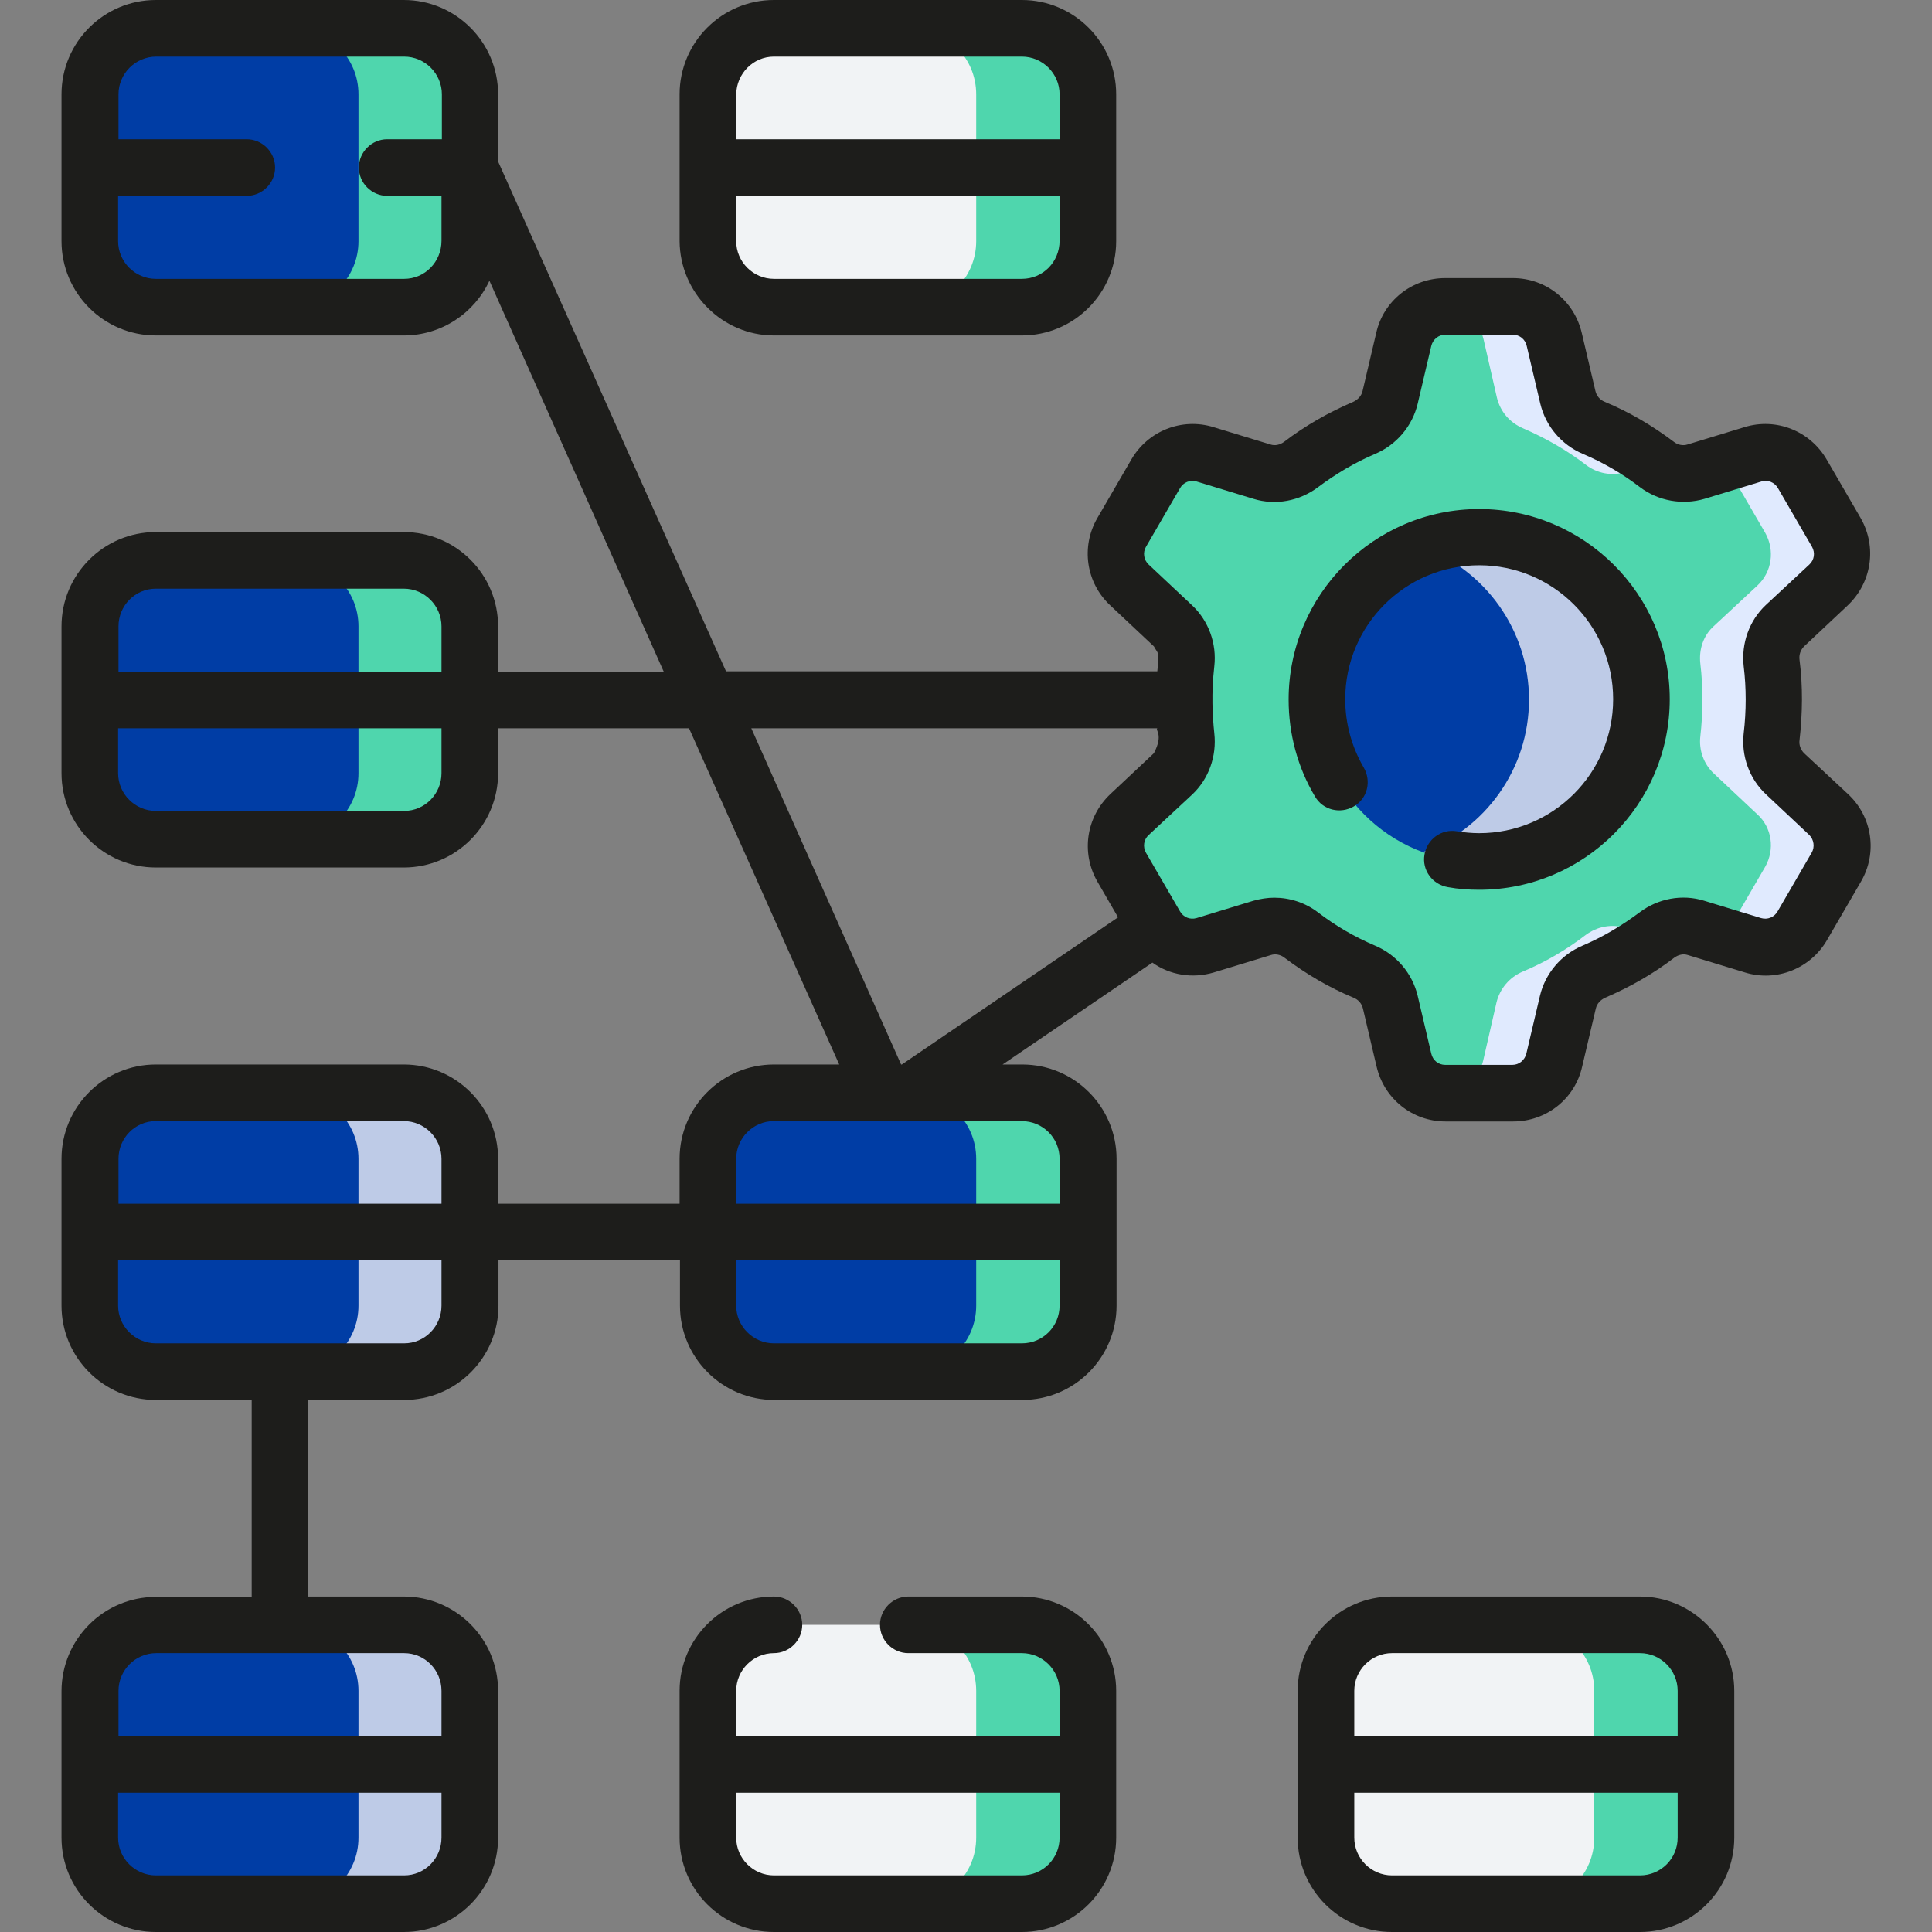 <?xml version="1.0" encoding="UTF-8"?> <svg xmlns="http://www.w3.org/2000/svg" xmlns:xlink="http://www.w3.org/1999/xlink" version="1.1" id="Capa_1" x="0px" y="0px" viewBox="0 0 512 512" style="enable-background:new 0 0 512 512;" xml:space="preserve"><rect x="0" y="0" width="512" height="512" fill="#808080" stroke="none"/> <style type="text/css"> .st0{fill:#4FD6AD;} .st1{fill:#E0EAFE;} .st2{fill:#003DA5;} .st3{fill:#BECBE7;} .st4{fill:#F1F3F5;} .st5{fill:#1D1D1B;} </style> <g> <g> <path class="st0" d="M469.4,195.2c0.7-6.1,0.8-12.8,0-19.4c-0.4-3.7,0.8-7.4,3.6-9.9l11.5-10.8c3.9-3.6,4.7-9.4,2.1-14l-9-15.5 c-2.6-4.6-8.1-6.7-13.1-5.2l-15.1,4.6c-3.6,1.1-7.4,0.4-10.4-1.9c-5.1-3.9-10.7-7.1-16.7-9.7c-3.4-1.5-6-4.4-6.9-8.1l-3.6-15.3 c-1.2-5.1-5.8-8.8-11-8.8H383c-5.3,0-9.9,3.6-11,8.8l-3.6,15.3c-0.8,3.6-3.4,6.6-6.9,8.1c-6,2.5-11.6,5.8-16.7,9.7 c-3,2.2-6.8,3-10.4,1.9l-15.1-4.6c-5-1.5-10.5,0.6-13.1,5.2l-9,15.5c-2.6,4.6-1.8,10.4,2.1,14l11.5,10.8c2.7,2.5,4,6.2,3.6,9.8 c-0.7,6.1-0.8,12.8,0,19.4c0.4,3.7-0.8,7.4-3.6,9.9l-11.5,10.7c-3.9,3.6-4.7,9.4-2.1,14l9,15.5c2.6,4.6,8.1,6.7,13.1,5.2l15.1-4.6 c3.6-1.1,7.4-0.4,10.4,1.9c5.1,3.9,10.7,7.1,16.7,9.7c3.4,1.5,6,4.4,6.9,8.1l3.6,15.3c1.2,5.1,5.8,8.8,11,8.8h17.9 c5.3,0,9.9-3.6,11-8.8l3.6-15.3c0.8-3.6,3.4-6.6,6.9-8.1c6-2.5,11.6-5.8,16.7-9.7c3-2.2,6.8-3,10.4-1.9l15.1,4.6 c5,1.5,10.5-0.6,13.1-5.2l9-15.5c2.6-4.6,1.8-10.4-2.1-14L473,205.1C470.3,202.6,469,198.9,469.4,195.2L469.4,195.2z"></path> <g> <path class="st1" d="M430.7,245.9l7.8,2.4c-4.9,3.7-10.3,6.8-16.1,9.2c-3.5,1.5-6,4.4-6.9,8.1l-3.5,15.3c-1.2,5.1-5.8,8.8-11,8.8 H383c-0.1,0-0.3,0-0.4,0c5.1-0.2,9.4-3.8,10.5-8.8l3.5-15.3c0.9-3.6,3.4-6.6,6.9-8.1c6-2.5,11.6-5.8,16.7-9.7 C423.3,245.5,427.1,244.8,430.7,245.9L430.7,245.9z"></path> <path class="st1" d="M422.4,113.5c5.7,2.4,11.1,5.5,16.1,9.2l-7.8,2.4c-3.5,1.1-7.4,0.4-10.4-1.9c-5.1-3.9-10.7-7.1-16.7-9.7 c-3.5-1.5-6-4.4-6.9-8.1l-3.5-15.3c-1.1-5-5.5-8.6-10.5-8.8c0.1,0,0.2,0,0.4,0h17.9c5.3,0,9.9,3.6,11,8.8l3.5,15.3 C416.4,109.1,418.9,112.1,422.4,113.5L422.4,113.5z"></path> <path class="st1" d="M484.5,215.8c3.9,3.6,4.7,9.4,2.1,13.9l-9,15.5c-2.6,4.6-8.1,6.7-13.1,5.2l-7.9-2.4c0.9-0.8,1.6-1.7,2.2-2.8 l9-15.5c2.6-4.6,1.8-10.4-2.1-13.9l-11.5-10.8c-2.7-2.5-4-6.2-3.6-9.8c0.7-6.1,0.8-12.8,0-19.4c-0.4-3.7,0.8-7.4,3.6-9.9 l11.5-10.7c3.9-3.6,4.7-9.4,2.1-14l-9-15.5c-0.6-1.1-1.4-2-2.3-2.8l7.9-2.4c5-1.5,10.5,0.6,13.1,5.2l9,15.5 c2.6,4.6,1.8,10.4-2.1,14L473,165.9c-2.7,2.6-4,6.2-3.6,9.9c0.8,6.6,0.7,13.4,0,19.4c-0.4,3.7,0.9,7.3,3.6,9.8L484.5,215.8z"></path> </g> <circle class="st2" cx="392" cy="185.5" r="43"></circle> <path class="st3" d="M435,185.5c0,23.8-19.3,43-43,43c-5.2,0-10.3-0.9-14.9-2.7c16.4-6.1,28.1-21.9,28.1-40.4 c0-18.5-11.7-34.3-28.1-40.4c4.6-1.7,9.7-2.7,14.9-2.7C415.7,142.4,435,161.7,435,185.5L435,185.5z"></path> <path class="st2" d="M107.1,81.4H41.3c-9.7,0-17.5-7.8-17.5-17.5V25c0-9.7,7.8-17.5,17.5-17.5h65.7c9.7,0,17.5,7.8,17.5,17.5v38.9 C124.5,73.5,116.7,81.4,107.1,81.4z"></path> <path class="st0" d="M124.6,25v38.9c0,9.7-7.8,17.5-17.5,17.5H77.5c9.7,0,17.5-7.8,17.5-17.5V25c0-9.7-7.8-17.5-17.5-17.5h29.6 C116.7,7.5,124.6,15.3,124.6,25z"></path> <path class="st2" d="M107.1,222.4H41.3c-9.7,0-17.5-7.8-17.5-17.5V166c0-9.7,7.8-17.5,17.5-17.5h65.7c9.7,0,17.5,7.8,17.5,17.5 v38.9C124.5,214.6,116.7,222.4,107.1,222.4z"></path> <path class="st0" d="M124.6,166v38.9c0,9.7-7.8,17.5-17.5,17.5H77.5c9.7,0,17.5-7.8,17.5-17.5V166c0-9.7-7.8-17.5-17.5-17.5h29.6 C116.7,148.5,124.6,156.4,124.6,166z"></path> <path class="st2" d="M107.1,363.5H41.3c-9.7,0-17.5-7.8-17.5-17.5v-38.9c0-9.7,7.8-17.5,17.5-17.5h65.7c9.7,0,17.5,7.8,17.5,17.5 V346C124.5,355.6,116.7,363.5,107.1,363.5z"></path> <path class="st3" d="M124.6,307.1V346c0,9.7-7.8,17.5-17.5,17.5H77.5c9.7,0,17.5-7.8,17.5-17.5v-38.9c0-9.7-7.8-17.5-17.5-17.5 h29.6C116.7,289.6,124.6,297.4,124.6,307.1z"></path> <path class="st4" d="M270.8,504.5h-65.7c-9.7,0-17.5-7.8-17.5-17.5v-38.9c0-9.7,7.8-17.5,17.5-17.5h65.7c9.7,0,17.5,7.8,17.5,17.5 V487C288.3,496.7,280.5,504.5,270.8,504.5z"></path> <path class="st0" d="M288.3,448.1V487c0,9.7-7.8,17.5-17.5,17.5h-29.6c9.7,0,17.5-7.8,17.5-17.5v-38.9c0-9.7-7.8-17.5-17.5-17.5 h29.6C280.5,430.7,288.3,438.5,288.3,448.1z"></path> <path class="st2" d="M107.1,504.5H41.3c-9.7,0-17.5-7.8-17.5-17.5v-38.9c0-9.7,7.8-17.5,17.5-17.5h65.7c9.7,0,17.5,7.8,17.5,17.5 V487C124.5,496.7,116.7,504.5,107.1,504.5z"></path> <path class="st3" d="M124.6,448.1V487c0,9.7-7.8,17.5-17.5,17.5H77.5c9.7,0,17.5-7.8,17.5-17.5v-38.9c0-9.7-7.8-17.5-17.5-17.5 h29.6C116.7,430.7,124.6,438.5,124.6,448.1z"></path> <path class="st4" d="M368.9,504.5h65.7c9.7,0,17.5-7.8,17.5-17.5v-38.9c0-9.7-7.8-17.5-17.5-17.5h-65.7c-9.7,0-17.5,7.8-17.5,17.5 V487C351.4,496.7,359.3,504.5,368.9,504.5z"></path> <path class="st0" d="M452.1,448.1V487c0,9.7-7.8,17.5-17.5,17.5h-29.6c9.7,0,17.5-7.8,17.5-17.5v-38.9c0-9.7-7.8-17.5-17.5-17.5 h29.6C444.3,430.7,452.1,438.5,452.1,448.1z"></path> <path class="st4" d="M270.8,81.4h-65.7c-9.7,0-17.5-7.8-17.5-17.5V25c0-9.7,7.8-17.5,17.5-17.5h65.7c9.7,0,17.5,7.8,17.5,17.5 v38.9C288.3,73.5,280.5,81.4,270.8,81.4z"></path> <path class="st0" d="M288.3,25v38.9c0,9.7-7.8,17.5-17.5,17.5h-29.6c9.7,0,17.5-7.8,17.5-17.5V25c0-9.7-7.8-17.5-17.5-17.5h29.6 C280.5,7.5,288.3,15.3,288.3,25z"></path> <path class="st2" d="M270.8,363.5h-65.7c-9.7,0-17.5-7.8-17.5-17.5v-38.9c0-9.7,7.8-17.5,17.5-17.5h65.7c9.7,0,17.5,7.8,17.5,17.5 V346C288.3,355.6,280.5,363.5,270.8,363.5z"></path> <path class="st0" d="M288.3,307.1V346c0,9.7-7.8,17.5-17.5,17.5h-29.6c9.7,0,17.5-7.8,17.5-17.5v-38.9c0-9.7-7.8-17.5-17.5-17.5 h29.6C280.5,289.6,288.3,297.4,288.3,307.1z"></path> </g> <g> <path class="st5" d="M478.1,199.6c-0.9-0.9-1.4-2.2-1.2-3.5c0.8-7,0.9-14.3,0-21.2c-0.2-1.4,0.3-2.7,1.2-3.6l11.5-10.8 c6.4-6,7.9-15.5,3.5-23.2l-9-15.5c-4.4-7.6-13.4-11.2-21.8-8.6l-15.1,4.6c-1.2,0.4-2.6,0.1-3.6-0.7c-5.7-4.3-11.8-7.9-18.3-10.6 c-1.3-0.5-2.2-1.6-2.5-2.9l-3.6-15.3c-2-8.6-9.5-14.6-18.3-14.6H383c-8.8,0-16.4,6-18.3,14.6l-3.6,15.3c-0.3,1.3-1.2,2.3-2.5,2.9 c-6.5,2.8-12.7,6.3-18.3,10.6c-1.1,0.8-2.4,1.1-3.6,0.7l-15.1-4.6c-8.4-2.6-17.4,1-21.8,8.6l-9,15.5c-4.4,7.6-3,17.2,3.5,23.2 l11.5,10.8c1.1,2.1,1.5,1,0.9,6.6H192.4L132,42.8V25c0-13.8-11.2-25-25-25H41.3c-13.8,0-25,11.2-25,25v38.9c0,13.8,11.2,25,25,25 h65.7c10,0,18.7-5.9,22.7-14.5L175.9,178H132V166c0-13.8-11.2-25-25-25H41.3c-13.8,0-25,11.2-25,25v38.9c0,13.8,11.2,25,25,25 h65.7c13.8,0,25-11.2,25-25V193h50.6l39.8,89.1h-17.3c-13.8,0-25,11.2-25,25V319H132v-11.9c0-13.8-11.2-25-25-25H41.3 c-13.8,0-25,11.2-25,25V346c0,13.8,11.2,25,25,25h25.4v52.2H41.3c-13.8,0-25,11.2-25,25V487c0,13.8,11.2,25,25,25h65.7 c13.8,0,25-11.2,25-25v-38.9c0-13.8-11.2-25-25-25H81.7V371h25.4c13.8,0,25-11.2,25-25V334h48.1V346c0,13.8,11.2,25,25,25h65.7 c13.8,0,25-11.2,25-25v-38.9c0-13.8-11.2-25-25-25h-5.2l39.7-27c4.6,3.3,10.6,4.3,16.3,2.6l15.1-4.6c1.2-0.4,2.6-0.1,3.6,0.7 c5.7,4.3,11.8,7.9,18.3,10.6c1.3,0.5,2.2,1.6,2.5,2.9l3.6,15.3c2,8.6,9.5,14.6,18.3,14.6h17.9c8.8,0,16.4-6,18.3-14.6l3.6-15.3 c0.3-1.3,1.2-2.3,2.5-2.9c6.5-2.8,12.7-6.3,18.3-10.6c1.1-0.8,2.4-1.1,3.6-0.7l15.1,4.6c8.4,2.6,17.4-1,21.8-8.6l9-15.5 c4.4-7.6,3-17.2-3.5-23.2L478.1,199.6z M107.1,73.9H41.3c-5.5,0-10-4.5-10-10V51.9h34.1c4.1,0,7.5-3.4,7.5-7.5s-3.4-7.5-7.5-7.5 H31.4V25c0-5.5,4.5-10,10-10h65.7c5.5,0,10,4.5,10,10v11.9h-14.5c-4.1,0-7.5,3.4-7.5,7.5s3.4,7.5,7.5,7.5H117v11.9 C117,69.4,112.6,73.9,107.1,73.9z M41.3,156h65.7c5.5,0,10,4.5,10,10V178H31.4V166C31.4,160.5,35.8,156,41.3,156z M107.1,214.9 H41.3c-5.5,0-10-4.5-10-10V193H117v11.9C117,210.4,112.6,214.9,107.1,214.9z M107.1,497H41.3c-5.5,0-10-4.5-10-10v-11.9H117V487 C117,492.5,112.6,497,107.1,497z M117,448.1v11.9H31.4v-11.9c0-5.5,4.5-10,10-10h65.7C112.6,438.1,117,442.6,117,448.1z M41.3,297.1h65.7c5.5,0,10,4.5,10,10V319H31.4v-11.9C31.4,301.6,35.8,297.1,41.3,297.1z M107.1,356H41.3c-5.5,0-10-4.5-10-10V334 H117V346C117,351.5,112.6,356,107.1,356z M270.8,356h-65.7c-5.5,0-10-4.5-10-10V334h85.7V346C280.8,351.5,276.4,356,270.8,356z M280.8,307.1V319h-85.7v-11.9c0-5.5,4.5-10,10-10h28.8c0,0,0,0,0,0c0,0,0,0,0.1,0h7.2c0,0,0,0,0,0c0,0,0,0,0,0h29.5 C276.4,297.1,280.8,301.6,280.8,307.1z M238.8,282.1L199.1,193h107.6c-0.6,0.6,1.7,1.6-0.9,6.6l-11.5,10.8 c-6.4,6-7.9,15.5-3.5,23.2l5.5,9.5L239,282.1H238.8z M480.1,226l-9,15.5c-0.9,1.6-2.7,2.3-4.4,1.8l-15.1-4.6 c-5.8-1.8-12.2-0.6-17.1,3.1c-4.7,3.5-9.7,6.5-15.1,8.8c-5.7,2.4-9.9,7.4-11.3,13.3l-3.6,15.3c-0.4,1.7-1.9,3-3.7,3H383 c-1.8,0-3.3-1.2-3.7-3l-3.6-15.3c-1.4-5.9-5.6-10.9-11.3-13.3c-5.4-2.3-10.4-5.2-15.1-8.8c-3.4-2.6-7.5-3.9-11.6-3.9 c-1.8,0-3.7,0.3-5.5,0.8l-15.1,4.6c-1.7,0.5-3.5-0.2-4.4-1.8l-9-15.5c-0.9-1.6-0.6-3.5,0.7-4.7l11.5-10.7 c4.4-4.1,6.6-10.2,5.9-16.3c-0.5-4.8-0.8-10.6,0-17.7c0.7-6-1.5-12.1-5.9-16.2l-11.5-10.8c-1.3-1.2-1.6-3.2-0.7-4.7l9-15.5 c0.9-1.6,2.7-2.3,4.4-1.8l15.1,4.6c5.8,1.8,12.2,0.6,17.1-3.1c4.7-3.5,9.7-6.5,15.1-8.8c5.7-2.4,9.9-7.4,11.3-13.3l3.6-15.3 c0.4-1.7,1.9-3,3.7-3h17.9c1.8,0,3.3,1.2,3.7,3l3.6,15.3c1.4,5.9,5.6,10.9,11.3,13.3c5.4,2.3,10.4,5.2,15.1,8.8 c4.9,3.7,11.3,4.8,17.1,3.1l15.1-4.6c1.7-0.5,3.5,0.2,4.4,1.8l9,15.5c0.9,1.6,0.6,3.5-0.7,4.7l-11.5,10.7 c-4.4,4.1-6.6,10.2-5.9,16.3c0.7,5.7,0.7,11.8,0,17.7v0c-0.7,6,1.5,12.1,5.9,16.2l11.5,10.8C480.7,222.5,481,224.5,480.1,226 L480.1,226z"></path> <path class="st5" d="M392,134.9c-27.9,0-50.5,22.7-50.5,50.5c0,9.1,2.4,18,7,25.7c2.1,3.6,6.7,4.7,10.3,2.6 c3.6-2.1,4.7-6.7,2.6-10.3c-3.2-5.5-4.9-11.7-4.9-18.1c0-19.6,15.9-35.5,35.5-35.5s35.5,15.9,35.5,35.5 c0,19.6-15.9,35.5-35.5,35.5c-2,0-4-0.2-5.9-0.5c-4.1-0.7-7.9,2.1-8.6,6.2c-0.7,4.1,2.1,7.9,6.2,8.6c2.7,0.5,5.5,0.7,8.3,0.7 c27.9,0,50.5-22.7,50.5-50.5S419.8,134.9,392,134.9L392,134.9z"></path> <path class="st5" d="M270.8,423.1h-30.1c-4.1,0-7.5,3.4-7.5,7.5s3.4,7.5,7.5,7.5h30.1c5.5,0,10,4.5,10,10v11.9h-85.7v-11.9 c0-5.5,4.5-10,10-10c4.1,0,7.5-3.4,7.5-7.5s-3.4-7.5-7.5-7.5c-13.8,0-25,11.2-25,25V487c0,13.8,11.2,25,25,25h65.7 c13.8,0,25-11.2,25-25v-38.9C295.8,434.4,284.6,423.1,270.8,423.1L270.8,423.1z M270.8,497h-65.7c-5.5,0-10-4.5-10-10v-11.9h85.7 V487C280.8,492.5,276.4,497,270.8,497z"></path> <path class="st5" d="M434.6,423.1h-65.7c-13.8,0-25,11.2-25,25V487c0,13.8,11.2,25,25,25h65.7c13.8,0,25-11.2,25-25v-38.9 C459.6,434.4,448.4,423.1,434.6,423.1L434.6,423.1z M368.9,438.1h65.7c5.5,0,10,4.5,10,10v11.9h-85.7v-11.9 C358.9,442.6,363.4,438.1,368.9,438.1L368.9,438.1z M434.6,497h-65.7c-5.5,0-10-4.5-10-10v-11.9h85.7V487 C444.6,492.5,440.2,497,434.6,497L434.6,497z"></path> <path class="st5" d="M205.1,88.9h65.7c13.8,0,25-11.2,25-25V25c0-13.8-11.2-25-25-25h-65.7c-13.8,0-25,11.2-25,25v38.9 C180.2,77.6,191.4,88.9,205.1,88.9L205.1,88.9z M270.8,73.9h-65.7c-5.5,0-10-4.5-10-10V51.9h85.7v11.9 C280.8,69.4,276.4,73.9,270.8,73.9z M205.1,15h65.7c5.5,0,10,4.5,10,10v11.9h-85.7V25C195.2,19.5,199.6,15,205.1,15L205.1,15z"></path> </g> </g> </svg> 